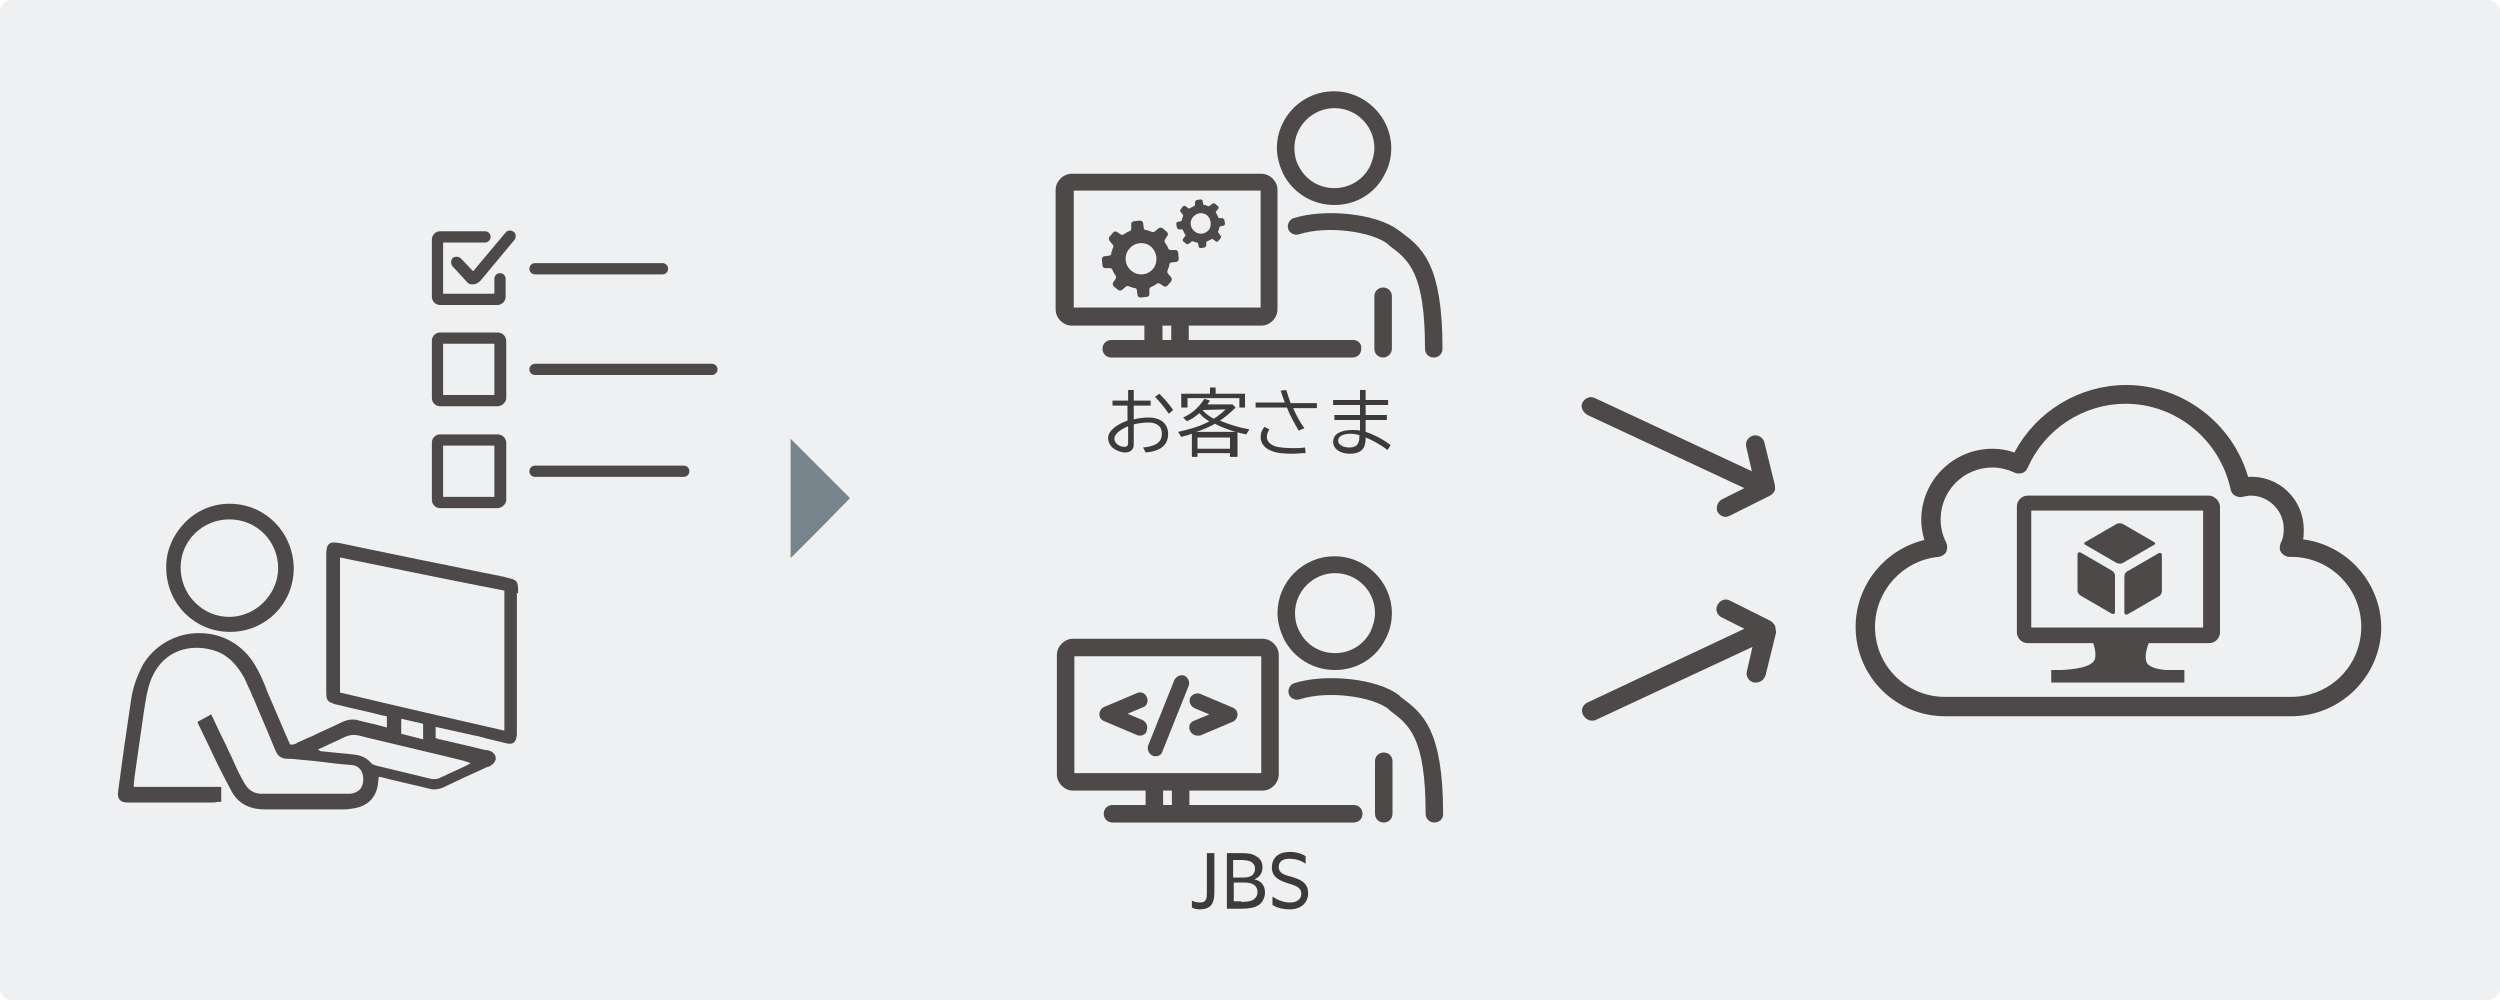 <?xml version="1.0" encoding="utf-8"?>
<!-- Generator: Adobe Illustrator 26.5.0, SVG Export Plug-In . SVG Version: 6.00 Build 0)  -->
<svg version="1.1" id="img07" xmlns="http://www.w3.org/2000/svg" xmlns:xlink="http://www.w3.org/1999/xlink" x="0px" y="0px"
	 width="400px" height="160px" viewBox="0 0 400 160" style="enable-background:new 0 0 400 160;" xml:space="preserve">
<style type="text/css">
	.st0{fill:#EEF0F1;}
	.st1{fill:#78848B;}
	.st2{fill:#4C4948;}
	.st3{fill:none;}
	.st4{fill:#3E3A39;}
</style>
<g>
	<path class="st0" d="M400,158c0,1.1-0.9,2-2,2H2c-1.1,0-2-0.9-2-2V2c0-1.1,0.9-2,2-2H398c1.1,0,2,0.9,2,2V158z"/>
</g>
<g>
	<polygon class="st1" points="126.5,79.7 126.5,70.2 131.3,75 136,79.7 131.3,84.5 126.5,89.3 	"/>
	<g>
		<path class="st2" d="M254,66.4l25.1,11.7l-3.6,1.8c-0.7,0.4-1,1.3-0.7,2c0.3,0.5,0.8,0.8,1.3,0.8c0.2,0,0.5-0.1,0.7-0.2l6.4-3.2
			c0,0,0,0,0,0c0.1-0.1,0.2-0.1,0.3-0.2c0,0,0.1-0.1,0.1-0.1c0.1-0.1,0.2-0.2,0.3-0.4c0,0,0,0,0,0c0.1-0.1,0.1-0.3,0.1-0.4
			c0,0,0-0.1,0-0.1c0-0.1,0-0.3,0-0.4c0,0,0,0,0,0l-1.7-6.9c-0.2-0.8-1-1.3-1.8-1.1c-0.8,0.2-1.3,1-1.1,1.8l0.9,3.9l-25.1-11.7
			c-0.8-0.4-1.6,0-2,0.7S253.3,66,254,66.4z"/>
		<path class="st2" d="M284.1,100.6C284.1,100.6,284.1,100.5,284.1,100.6c0-0.2-0.1-0.4-0.1-0.5c-0.1-0.1-0.2-0.3-0.3-0.4
			c0,0,0,0-0.1-0.1c-0.1-0.1-0.2-0.2-0.4-0.3c0,0,0,0,0,0l-6.4-3.2c-0.7-0.4-1.6-0.1-2,0.7c-0.4,0.7-0.1,1.6,0.7,2l3.6,1.8
			L254,112.4c-0.8,0.4-1.1,1.2-0.7,2c0.3,0.5,0.8,0.9,1.4,0.9c0.2,0,0.4,0,0.6-0.1l25.1-11.7l-0.9,3.9c-0.2,0.8,0.3,1.6,1.1,1.8
			c0.1,0,0.2,0,0.4,0c0.7,0,1.3-0.5,1.5-1.2l1.7-6.9c0,0,0,0,0,0C284.1,100.9,284.1,100.7,284.1,100.6z"/>
	</g>
	<g>
		<g>
			<g>
				<path class="st2" d="M366.6,114.6h-55.4c-7.9,0-14.3-6.4-14.3-14.3c0-6.7,4.7-12.4,11-13.9c-0.3-1-0.5-2.1-0.5-3.2
					c0-6.3,5.1-11.4,11.4-11.4c1.2,0,2.4,0.2,3.5,0.6c3.5-6.6,10.4-10.8,17.9-10.8c9,0,17,6.1,19.5,14.7c4.9-0.3,8.9,3.6,8.9,8.4
					c0,0.5,0,1-0.1,1.6c7,0.9,12.5,6.9,12.5,14.2C380.9,108.2,374.5,114.6,366.6,114.6z M318.8,74.8c-4.6,0-8.3,3.7-8.3,8.3
					c0,1.3,0.3,2.6,0.9,3.7c0.2,0.5,0.2,1,0,1.5c-0.2,0.4-0.7,0.7-1.2,0.8c-5.7,0.5-10.2,5.4-10.2,11.2c0,6.2,5,11.2,11.2,11.2h55.4
					c6.2,0,11.2-5,11.2-11.2c0-6.2-5-11.2-11.2-11.2h-0.3c-0.5,0-1-0.3-1.3-0.7s-0.3-1-0.1-1.5c0.4-0.7,0.5-1.5,0.5-2.3
					c0-2.9-2.4-5.3-5.3-5.3c-0.4,0-0.9,0.1-1.3,0.2c-0.4,0.1-0.8,0-1.2-0.2s-0.6-0.6-0.7-1c-1.7-7.9-8.7-13.7-16.8-13.7
					c-6.8,0-13,4.1-15.7,10.3c-0.2,0.4-0.5,0.7-0.9,0.8c-0.4,0.1-0.8,0.1-1.2-0.1C321.2,75.1,320,74.8,318.8,74.8z"/>
			</g>
		</g>
		<g>
			<path class="st2" d="M353.4,79.3H353h-28.6c-0.9,0-1.7,0.8-1.7,1.7v20.2c0,0.9,0.8,1.7,1.7,1.7h0.7h9.8c0.2,0.5,0.5,1.5,0.3,2.5
				c-0.4,1.4-3.4,1.7-5.4,1.8h-1.6v2h21.3v-2h-2.9c-1.5-0.1-3-0.5-3.2-1.4c-0.3-1,0.2-2.4,0.4-2.9h9.7c0.9,0,1.7-0.8,1.7-1.7V81
				C355.1,80.1,354.3,79.3,353.4,79.3z M352.5,100.4H325V81.7h27.5V100.4z"/>
			<g>
				<path class="st2" d="M333.7,86.7c-0.3,0.1-0.3,0.4,0,0.5l5,2.9c0.3,0.1,0.7,0.1,0.9,0l5-2.9c0.3-0.1,0.3-0.4,0-0.5l-5-2.9
					c-0.3-0.1-0.7-0.1-0.9,0L333.7,86.7z"/>
			</g>
			<g>
				<path class="st2" d="M339.9,98c0,0.3,0.2,0.4,0.5,0.3l5-2.9c0.3-0.1,0.5-0.5,0.5-0.8l0-5.8c0-0.3-0.2-0.4-0.5-0.3l-5,2.9
					c-0.3,0.1-0.5,0.5-0.5,0.8L339.9,98z"/>
			</g>
			<g>
				<path class="st2" d="M337.9,98.2c0.3,0.1,0.5,0,0.5-0.3l0-5.8c0-0.3-0.2-0.6-0.5-0.8l-5-2.9c-0.3-0.1-0.5,0-0.5,0.3l0,5.8
					c0,0.3,0.2,0.6,0.5,0.8L337.9,98.2z"/>
			</g>
		</g>
	</g>
	<g>
		<g>
			<g>
				<rect x="170.9" y="29.5" class="st3" width="31.6" height="20.4"/>
				<g>
					<g>
						<g>
							<path class="st2" d="M213.5,32.8c-3.5,0-6.6-1.9-8.2-5c-0.6-1.3-1-2.7-1-4.1c0-5,4.1-9.1,9.1-9.1c5,0,9.2,4.1,9.2,9.1
								c0,1.4-0.3,2.8-1,4.1C220.1,30.9,217,32.8,213.5,32.8z M213.5,17.3c-3.5,0-6.4,2.9-6.4,6.4c0,1,0.2,2,0.7,2.9
								c1.1,2.2,3.3,3.5,5.7,3.5c2.4,0,4.6-1.3,5.7-3.5c0.4-0.9,0.7-1.9,0.7-2.9C219.9,20.1,217,17.3,213.5,17.3z"/>
						</g>
						<g>
							<path class="st2" d="M229.4,57.2c-0.8,0-1.4-0.6-1.4-1.4c0-12.2-2.6-14.2-5.7-16.5L222,39c-2.5-1.9-9.5-3-14.2-1.5
								c-0.7,0.2-1.5-0.2-1.7-0.9c-0.2-0.7,0.2-1.5,0.9-1.7c5.1-1.6,13.3-0.7,16.7,1.9L224,37c3.5,2.6,6.8,5.1,6.8,18.8
								C230.8,56.6,230.2,57.2,229.4,57.2z"/>
						</g>
					</g>
					<path class="st2" d="M216.5,54.4h-26.3v-2.3h11.6c1.4,0,2.6-1.2,2.6-2.6V30.4c0-1.4-1.2-2.6-2.6-2.6h-30.3
						c-1.4,0-2.6,1.2-2.6,2.6v19.1c0,1.4,1.2,2.6,2.6,2.6h11.6v2.3h-5.3c-0.8,0-1.4,0.6-1.4,1.4c0,0.8,0.6,1.4,1.4,1.4h38.6
						c0.8,0,1.4-0.6,1.4-1.4C217.9,55,217.3,54.4,216.5,54.4z M187.4,54.4H186v-2.3h1.4V54.4z M171.8,49.3V30.5h29.9v18.7H171.8z"/>
					<g>
						<path class="st2" d="M221.3,57.2c-0.8,0-1.4-0.6-1.4-1.4v-8.4c0-0.8,0.6-1.4,1.4-1.4c0.8,0,1.4,0.6,1.4,1.4v8.4
							C222.7,56.6,222,57.2,221.3,57.2z"/>
					</g>
				</g>
			</g>
		</g>
		<g>
			<path class="st4" d="M181.4,62.4v1.7h2.7v0.8h-2.7v2.2c0.8-0.2,1.7-0.3,2.4-0.3c1.9,0,3.1,1,3.1,2.6c0,1.8-1.2,2.8-3.6,3
				l-0.4-0.8c2.1-0.2,3-0.9,3-2.2c0-1.2-0.8-1.8-2.2-1.8c-0.6,0-1.5,0.1-2.3,0.3v3.2c0,0.8-0.5,1.3-1.4,1.3c-0.6,0-1.4-0.3-1.9-0.7
				c-0.5-0.4-0.8-1-0.8-1.6c0-0.6,0.3-1.1,1-1.7c0.5-0.4,1.2-0.8,2.1-1.1v-2.4H178v-0.8h2.5v-1.7H181.4z M180.5,68.2
				c-1.4,0.6-2.2,1.3-2.2,2c0,0.7,0.8,1.3,1.6,1.3c0.4,0,0.6-0.2,0.6-0.6V68.2z M187,66.2c-0.6-0.9-1.4-1.9-2.2-2.7l0.7-0.5
				c0.8,0.8,1.6,1.7,2.2,2.6L187,66.2z"/>
			<path class="st4" d="M197.7,73.1h-0.9v-0.6h-5.2v0.6h-0.9v-3.7c-0.5,0.2-1,0.3-1.7,0.5l-0.5-0.8c1.8-0.4,3.6-0.9,5-1.7
				c-0.6-0.3-1.2-0.8-1.6-1.3c-0.7,0.6-1.3,1-2,1.3l-0.6-0.6c1.4-0.6,2.6-1.7,3.4-3l0.9,0.3c-0.2,0.3-0.3,0.4-0.4,0.6h4l0.5,0.5
				c-0.7,0.7-1.6,1.5-2.5,2.1c1.4,0.6,3,1.1,4.7,1.4l-0.5,0.8c-2-0.4-3.7-1-5-1.7c-0.9,0.5-1.8,0.9-3,1.3h6.6V73.1z M199.2,63v2.2
				h-0.9v-1.5h-8.3v1.5H189V63h4.6V62h0.9V63H199.2z M191.6,71.8h5.2V70h-5.2V71.8z M192.4,65.6L192.4,65.6c0.5,0.6,1.2,1.1,1.8,1.4
				c0.8-0.5,1.5-1.1,1.9-1.5L192.4,65.6L192.4,65.6z"/>
			<path class="st4" d="M205.6,64.5c-0.2-0.5-0.5-1.4-0.7-2l0.9-0.1c0.2,0.7,0.5,1.5,0.7,2.1h4.2v0.8h-3.8c0.5,1.1,1.1,2.3,1.8,3.2
				l-0.9,0.4c-0.6-1-1.3-2.2-1.9-3.7h-5v-0.8H205.6z M208.9,72.5c-1,0-1.5,0.1-1.9,0.1c-1.6,0-2.7-0.1-3.4-0.4
				c-1.2-0.4-1.9-1.2-1.9-2.3c0-0.6,0.2-1.1,0.6-1.6l0.8,0.4c-0.2,0.3-0.4,0.7-0.4,1.2c0,0.7,0.5,1.2,1.3,1.5c0.6,0.2,1.7,0.3,3,0.3
				c0.6,0,1.1,0,1.8-0.1L208.9,72.5z"/>
			<path class="st4" d="M218.5,62.4v1.6h3.6v0.8h-3.6v1.6h3.4v0.8h-3.4v1.9c1.3,0.4,2.8,1.2,4,2.1l-0.5,0.8c-0.9-0.7-2.2-1.5-3.5-2
				v0.2c0,1.6-0.8,2.4-2.5,2.4c-1.6,0-2.7-0.8-2.7-1.9c0-1.2,1.1-1.9,3.1-1.9c0.4,0,0.8,0,1.2,0.1v-1.7h-4.1v-0.8h4.1v-1.6h-4.3
				v-0.8h4.3v-1.6H218.5z M217.5,69.6c-0.4-0.1-1-0.2-1.4-0.2c-1.2,0-2,0.4-2,1.1c0,0.6,0.7,1.1,1.8,1.1c1.1,0,1.6-0.5,1.6-1.7V69.6
				z"/>
		</g>
	</g>
	<g>
		<g>
			<path class="st4" d="M190.7,144.1c0.4,0.2,0.9,0.3,1.3,0.3c1,0,1.1-0.6,1.1-1.6v-6.3h1.2v6.3c0,1.1-0.2,1.6-0.5,2
				c-0.4,0.5-1.1,0.7-1.8,0.7c-0.5,0-1-0.1-1.3-0.3V144.1z"/>
			<path class="st4" d="M196.2,136.5h2.4c1.1,0,1.8,0.1,2.4,0.5c0.7,0.4,1,1,1,1.8c0,1-0.6,1.6-1.3,1.9v0c1,0.2,1.7,0.9,1.7,2.1
				c0,0.8-0.4,1.6-1,2c-0.6,0.4-1.5,0.6-2.8,0.6h-2.3V136.5z M199.1,140.4c0.9,0,1.7-0.4,1.7-1.4c0-0.6-0.3-0.9-0.6-1.1
				c-0.4-0.2-0.9-0.3-1.8-0.3h-1.1v2.8H199.1z M198.6,144.3c1,0,1.6-0.1,2-0.4c0.3-0.2,0.6-0.6,0.6-1.2c0-1-0.8-1.5-2.1-1.5h-1.7v3
				H198.6z"/>
			<path class="st4" d="M203.7,143.5c0.8,0.6,1.9,0.9,2.7,0.9c1.1,0,1.8-0.5,1.8-1.4c0-1.1-1-1.3-2.2-1.7c-1.2-0.4-2.5-0.9-2.5-2.5
				c0-1.6,1.1-2.5,2.9-2.5c0.8,0,1.8,0.2,2.5,0.7v1.2c-0.8-0.6-1.8-0.8-2.6-0.8c-1,0-1.7,0.4-1.7,1.3c0,1.1,1,1.3,2.1,1.6
				c1.3,0.4,2.6,0.9,2.6,2.6c0,1.6-1.2,2.6-3,2.6c-0.9,0-1.9-0.2-2.7-0.7V143.5z"/>
		</g>
	</g>
	<g>
		<path class="st2" d="M188.5,40.4c0-0.2-0.2-0.4-0.4-0.4l-0.8,0c-0.2,0-0.3-0.1-0.4-0.3c-0.1-0.3-0.3-0.6-0.5-0.9
			c-0.1-0.1-0.1-0.3,0-0.5l0.4-0.6c0.1-0.2,0.1-0.4-0.1-0.6l-0.7-0.6c-0.2-0.1-0.4-0.1-0.6,0l-0.6,0.5c-0.1,0.1-0.3,0.2-0.5,0.1
			c-0.3-0.1-0.7-0.3-1-0.3c-0.2,0-0.3-0.2-0.3-0.3l-0.1-0.8c0-0.2-0.2-0.4-0.5-0.4l-1,0.1c-0.2,0-0.4,0.2-0.4,0.4l0,0.8
			c0,0.2-0.1,0.3-0.3,0.4c-0.3,0.1-0.6,0.3-0.9,0.5c-0.1,0.1-0.3,0.1-0.5,0l-0.6-0.4c-0.2-0.1-0.4-0.1-0.6,0.1l-0.6,0.7
			c-0.1,0.2-0.1,0.4,0,0.6l0.5,0.6c0.1,0.1,0.2,0.3,0.1,0.5c-0.1,0.3-0.3,0.7-0.3,1c0,0.2-0.2,0.3-0.3,0.3l-0.8,0.1
			c-0.2,0-0.4,0.2-0.4,0.5l0.1,1c0,0.2,0.2,0.4,0.4,0.4l0.8,0c0.2,0,0.3,0.1,0.4,0.3c0.1,0.3,0.3,0.6,0.5,0.9c0.1,0.1,0.1,0.3,0,0.5
			l-0.4,0.6c-0.1,0.2-0.1,0.4,0.1,0.6l0.7,0.6c0.2,0.1,0.4,0.1,0.6,0l0.6-0.5c0.1-0.1,0.3-0.2,0.5-0.1c0.3,0.1,0.7,0.3,1,0.3
			c0.2,0,0.3,0.2,0.3,0.3l0.1,0.8c0,0.2,0.2,0.4,0.5,0.4l1-0.1c0.2,0,0.4-0.2,0.4-0.4l0-0.8c0-0.2,0.1-0.3,0.3-0.4
			c0.3-0.1,0.6-0.3,0.9-0.5c0.1-0.1,0.3-0.1,0.5,0l0.6,0.4c0.2,0.1,0.4,0.1,0.6-0.1l0.6-0.7c0.1-0.2,0.1-0.4,0-0.6l-0.5-0.6
			c-0.1-0.1-0.2-0.3-0.1-0.5c0.1-0.3,0.3-0.7,0.3-1c0-0.2,0.2-0.3,0.3-0.3l0.8-0.1c0.2,0,0.4-0.2,0.4-0.5L188.5,40.4z M184.5,43
			c-0.9,1.1-2.5,1.2-3.5,0.3c-1.1-0.9-1.2-2.5-0.3-3.5c0.9-1.1,2.5-1.2,3.5-0.3C185.2,40.4,185.3,42,184.5,43z"/>
		<path class="st2" d="M195.9,35.2c0-0.1-0.1-0.2-0.3-0.3l-0.5,0c-0.1,0-0.2-0.1-0.2-0.2c-0.1-0.2-0.2-0.4-0.3-0.6
			c-0.1-0.1-0.1-0.2,0-0.3l0.3-0.4c0.1-0.1,0.1-0.3,0-0.4l-0.5-0.4c-0.1-0.1-0.3-0.1-0.4,0l-0.4,0.3c-0.1,0.1-0.2,0.1-0.3,0.1
			c-0.2-0.1-0.4-0.2-0.6-0.2c-0.1,0-0.2-0.1-0.2-0.2l-0.1-0.5c0-0.1-0.2-0.2-0.3-0.2l-0.6,0.1c-0.1,0-0.2,0.1-0.3,0.3l0,0.5
			c0,0.1-0.1,0.2-0.2,0.2c-0.2,0.1-0.4,0.2-0.6,0.3c-0.1,0.1-0.2,0.1-0.3,0l-0.4-0.3c-0.1-0.1-0.3-0.1-0.4,0l-0.4,0.5
			c-0.1,0.1-0.1,0.3,0,0.4l0.3,0.4c0.1,0.1,0.1,0.2,0.1,0.3c-0.1,0.2-0.2,0.4-0.2,0.6c0,0.1-0.1,0.2-0.2,0.2l-0.5,0.1
			c-0.1,0-0.2,0.2-0.2,0.3l0.1,0.6c0,0.1,0.1,0.2,0.3,0.3l0.5,0c0.1,0,0.2,0.1,0.2,0.2c0.1,0.2,0.2,0.4,0.3,0.6
			c0.1,0.1,0.1,0.2,0,0.3l-0.3,0.4c-0.1,0.1-0.1,0.3,0,0.4l0.5,0.4c0.1,0.1,0.3,0.1,0.4,0l0.4-0.3c0.1-0.1,0.2-0.1,0.3-0.1
			c0.2,0.1,0.4,0.2,0.6,0.2c0.1,0,0.2,0.1,0.2,0.2l0.1,0.5c0,0.1,0.2,0.2,0.3,0.2l0.6-0.1c0.1,0,0.2-0.1,0.3-0.3l0-0.5
			c0-0.1,0.1-0.2,0.2-0.2c0.2-0.1,0.4-0.2,0.6-0.3c0.1-0.1,0.2-0.1,0.3,0l0.4,0.3c0.1,0.1,0.3,0.1,0.4,0l0.4-0.5
			c0.1-0.1,0.1-0.3,0-0.4l-0.3-0.4c-0.1-0.1-0.1-0.2-0.1-0.3c0.1-0.2,0.2-0.4,0.2-0.6c0-0.1,0.1-0.2,0.2-0.2l0.5-0.1
			c0.1,0,0.2-0.2,0.2-0.3L195.9,35.2z M193.4,36.8c-0.6,0.7-1.6,0.8-2.3,0.2c-0.7-0.6-0.8-1.6-0.2-2.3c0.6-0.7,1.6-0.8,2.3-0.2
			C193.8,35.1,193.9,36.2,193.4,36.8z"/>
	</g>
	<g>
		<g>
			<rect x="171" y="103.9" class="st3" width="31.6" height="20.4"/>
			<g>
				<g>
					<g>
						<path class="st2" d="M213.6,107.2c-3.5,0-6.6-1.9-8.2-5c-0.6-1.3-1-2.7-1-4.1c0-5,4.1-9.1,9.1-9.1c5,0,9.2,4.1,9.2,9.1
							c0,1.4-0.3,2.8-1,4.1C220.2,105.3,217.1,107.2,213.6,107.2z M213.6,91.7c-3.5,0-6.4,2.9-6.4,6.4c0,1,0.2,2,0.7,2.9
							c1.1,2.2,3.3,3.5,5.7,3.5c2.4,0,4.6-1.3,5.7-3.5c0.4-0.9,0.7-1.9,0.7-2.9C220,94.5,217.1,91.7,213.6,91.7z"/>
					</g>
					<g>
						<path class="st2" d="M229.5,131.6c-0.8,0-1.4-0.6-1.4-1.4c0-12.2-2.6-14.2-5.7-16.5l-0.3-0.3c-2.5-1.9-9.5-3-14.2-1.5
							c-0.7,0.2-1.5-0.2-1.7-0.9c-0.2-0.7,0.2-1.5,0.9-1.7c5.1-1.6,13.3-0.7,16.7,1.9l0.3,0.3c3.5,2.6,6.8,5.1,6.8,18.8
							C230.9,131,230.3,131.6,229.5,131.6z"/>
					</g>
				</g>
				<path class="st2" d="M216.6,128.8h-26.3v-2.3H202c1.4,0,2.6-1.2,2.6-2.6v-19.1c0-1.4-1.2-2.6-2.6-2.6h-30.3
					c-1.4,0-2.6,1.2-2.6,2.6v19.1c0,1.4,1.2,2.6,2.6,2.6h11.6v2.3H178c-0.8,0-1.4,0.6-1.4,1.4c0,0.8,0.6,1.4,1.4,1.4h38.6
					c0.8,0,1.4-0.6,1.4-1.4C218,129.4,217.4,128.8,216.6,128.8z M187.5,128.8h-1.4v-2.3h1.4V128.8z M171.9,123.7V105h29.9v18.7
					H171.9z"/>
				<g>
					<path class="st2" d="M221.4,131.6c-0.8,0-1.4-0.6-1.4-1.4v-8.4c0-0.8,0.6-1.4,1.4-1.4c0.8,0,1.4,0.6,1.4,1.4v8.4
						C222.8,131,222.2,131.6,221.4,131.6z"/>
				</g>
			</g>
		</g>
		<path class="st2" d="M182.4,117.7c-0.2,0-0.3,0-0.5-0.1l-5.2-2.2c-0.5-0.2-0.8-0.6-0.8-1.1c0-0.5,0.3-1,0.8-1.2l5.2-2.2
			c0.6-0.3,1.4,0,1.6,0.7c0.3,0.6,0,1.4-0.7,1.6l-2.4,1l2.4,1c0.6,0.3,0.9,1,0.7,1.6C183.4,117.4,182.9,117.7,182.4,117.7z"/>
		<path class="st2" d="M191.6,117.7c-0.5,0-1-0.3-1.2-0.8c-0.3-0.6,0-1.4,0.7-1.6l2.4-1l-2.4-1c-0.6-0.3-0.9-1-0.7-1.6
			c0.3-0.6,1-0.9,1.6-0.7l5.2,2.2c0.5,0.2,0.8,0.6,0.8,1.1c0,0.5-0.3,1-0.8,1.2l-5.2,2.2C191.9,117.7,191.7,117.7,191.6,117.7z"/>
		<path class="st2" d="M184.9,121c-0.2,0-0.3,0-0.5-0.1c-0.6-0.3-0.9-1-0.7-1.6l4.2-10.5c0.3-0.6,1-0.9,1.6-0.7
			c0.6,0.3,0.9,1,0.7,1.6l-4.2,10.5C185.9,120.7,185.4,121,184.9,121z"/>
	</g>
	<g>
		<path class="st2" d="M113.9,60H85.6c-0.5,0-0.9-0.4-0.9-0.9s0.4-0.9,0.9-0.9h28.3c0.5,0,0.9,0.4,0.9,0.9S114.4,60,113.9,60z"/>
		<path class="st2" d="M106,43.9H85.6c-0.5,0-0.9-0.4-0.9-0.9c0-0.5,0.4-0.9,0.9-0.9H106c0.5,0,0.9,0.4,0.9,0.9
			C106.9,43.5,106.5,43.9,106,43.9z"/>
		<path class="st2" d="M109.4,76.3H85.6c-0.5,0-0.9-0.4-0.9-0.9c0-0.5,0.4-0.9,0.9-0.9h23.8c0.5,0,0.9,0.4,0.9,0.9
			C110.3,75.9,109.9,76.3,109.4,76.3z"/>
		<path class="st2" d="M79.6,65h-9.2c-0.7,0-1.3-0.6-1.3-1.3v-9.2c0-0.7,0.6-1.3,1.3-1.3h9.2c0.8,0,1.4,0.6,1.4,1.4l0,9.2
			C80.9,64.4,80.3,65,79.6,65z M70.9,63.2h8.2l0-8.2h-8.2V63.2z"/>
		<path class="st2" d="M79.6,81.3h-9.2c-0.7,0-1.3-0.6-1.3-1.3v-9.2c0-0.7,0.6-1.3,1.3-1.3h9.2c0.8,0,1.4,0.6,1.4,1.4l0,9.2
			C80.9,80.7,80.3,81.3,79.6,81.3z M70.9,79.5h8.2l0-8.2h-8.2V79.5z"/>
		<g>
			<path class="st2" d="M79.6,48.8h-9.2c-0.7,0-1.3-0.6-1.3-1.3v-9.2c0-0.7,0.6-1.3,1.3-1.3h7.2c0.5,0,0.9,0.4,0.9,0.9
				s-0.4,0.9-0.9,0.9h-6.7V47h8.2v-2.4c0-0.5,0.4-0.9,0.9-0.9c0.5,0,0.9,0.4,0.9,0.9v2.9C80.9,48.2,80.3,48.8,79.6,48.8z"/>
			<path class="st2" d="M75.6,45.5c-0.4,0-0.7-0.1-0.9-0.4l-2.3-2.5c-0.3-0.4-0.3-0.9,0-1.3c0.4-0.3,0.9-0.3,1.3,0l2,2.1l5.2-6.2
				c0.3-0.4,0.9-0.4,1.3-0.1c0.4,0.3,0.4,0.9,0.1,1.3l-5.5,6.6C76.3,45.4,76,45.5,75.6,45.5C75.6,45.5,75.6,45.5,75.6,45.5z
				 M75.2,43.9C75.2,43.9,75.2,43.9,75.2,43.9L75.2,43.9z"/>
		</g>
	</g>
	<path class="st2" d="M82.9,94.9c0-2-0.1-2.1-1.9-2.5l-0.3-0.1c-4.6-0.9-9.2-1.9-13.8-2.8l-8.7-1.8c-1.3-0.3-2.5-0.5-3.8-0.8
		c-0.7-0.1-1.3-0.2-1.7,0.1c-0.4,0.3-0.5,0.9-0.5,1.7l0,22c0,1.4,0.2,1.6,1.5,2c1,0.2,2,0.5,3,0.7c0.9,0.2,1.8,0.4,2.6,0.6
		c0.7,0.2,1.3,0.3,2,0.5l0.6,0.1v1.8c-0.4-0.1-0.7-0.2-1.1-0.3c-1.1-0.3-2.2-0.5-3.3-0.8c-0.9-0.3-1.8-0.2-2.7,0.2
		c-1.6,0.8-3.3,1.5-4.9,2.3c-0.8,0.3-1.5,0.7-2.3,1l-0.1,0.1c-0.4,0.2-0.7,0.3-1.1,0.2l-1-2.3c-0.8-1.9-1.6-3.7-2.4-5.6
		c-0.1-0.3-0.3-0.6-0.4-1c-0.5-1.3-1.1-2.6-1.8-3.8c-1.9-3.2-5.2-5.1-8.9-5.1c0,0-0.1,0-0.1,0c-3.7,0-7.1,2-8.9,5
		c-0.9,1.7-1.6,3.5-1.9,5.5c-0.4,2.7-0.8,5.4-1.2,8.2c-0.3,2.2-0.6,4.4-0.9,6.6c-0.1,0.6,0,1,0.2,1.3c0.3,0.4,0.8,0.5,1.2,0.5
		c0.1,0,0.2,0,0.3,0l2.3,0c3.7,0,7.5,0,11.2,0c0.2,0,0.4,0,0.7-0.1c0.1,0,0.2,0,0.3,0l0.3,0v-2.4h-14c0-0.1,0-0.2,0-0.3l0.1-1.1
		c0.5-3.5,1-7,1.5-10.5c0.3-1.8,0.5-3.7,1.3-5.6c2.1-4.7,6.5-5.3,9.7-4.4c2.2,0.6,3.8,2.1,5.1,4.5c0.4,0.8,0.7,1.6,1.1,2.4
		c0.1,0.3,0.2,0.6,0.4,0.9l0.7,1.7c0.9,2.1,1.8,4.2,2.7,6.4c0.3,0.8,0.8,1.5,1.9,1.5c0.9,0,1.7,0.1,2.6,0.2c0.4,0,0.8,0.1,1.2,0.1
		l1.8,0.2c1.6,0.2,3.2,0.4,4.8,0.5c1,0.1,1.7,0.8,1.8,1.9c0.1,0.8-0.1,1.5-0.5,2c-0.4,0.4-1,0.7-1.8,0.7c-3.5,0-7.1,0-10.6,0l-3.4,0
		c-0.9,0-1.7-0.4-2.3-1.1c-0.3-0.4-0.6-0.9-0.9-1.5c-0.6-1.1-1.1-2.3-1.6-3.4c-0.3-0.6-0.6-1.2-0.9-1.9c-0.5-1-1-2-1.5-3.1l-0.8-1.7
		l-2.2,1.2l0.1,0.3c0.5,1.1,1.1,2.2,1.6,3.3c1.2,2.6,2.4,5,3.7,7.4c1,2,2.9,3,5.3,3c0,0,0,0,0,0c2.3,0,4.6,0,7,0c1.9,0,3.9,0,5.8,0
		c0.6,0,1.1-0.1,1.7-0.2c2.2-0.4,3.5-1.9,3.7-4.1l0.1-0.9c0.1,0,0.1,0,0.2,0l2,0.5c2,0.5,4,0.9,5.9,1.4c0.8,0.2,1.5,0.1,2.2-0.2
		c1.5-0.7,3.1-1.5,4.7-2.2c0.8-0.4,1.6-0.7,2.4-1.1l0.1,0c0.3-0.1,0.6-0.3,0.8-0.5c0.3-0.3,0.5-0.7,0.4-1c0-0.4-0.3-0.7-0.6-0.9
		c-0.3-0.2-0.7-0.3-1.1-0.3l-3.3-0.8c-1.3-0.3-2.6-0.6-3.9-0.9c-0.2,0-0.4-0.1-0.6-0.2c0,0,0,0-0.1,0v-1.8l6.3,1.4
		c0.5,0.1,1.1,0.2,1.6,0.4c1.1,0.3,2.2,0.5,3.3,0.8c0.4,0.1,0.9,0.2,1.3-0.1c0.4-0.3,0.4-0.8,0.5-1.2c0-0.2,0-0.4,0-0.6l0-4.6
		c0-5.8,0-11.7,0-17.5L82.9,94.9z M56.4,120.7c-1.7-0.2-3.3-0.3-5-0.5c-0.1,0-0.3-0.1-0.5-0.3c0.8-0.4,1.6-0.7,2.4-1.1
		c1-0.4,2-1.1,3-1.2c1-0.1,2.1,0.4,3.2,0.6c4.9,1.2,9.8,2.3,14.6,3.5c0.3,0.1,0.7,0.2,1.2,0.4c-0.4,0.2-0.6,0.4-0.9,0.5
		c-1.3,0.6-2.6,1.2-3.9,1.8c-0.5,0.3-1.1,0.3-1.6,0.2c-2.9-0.7-5.8-1.4-8.7-2.1c-0.3-0.1-0.7-0.2-0.9-0.5
		C58.5,121.1,57.5,120.8,56.4,120.7z M64.2,117.4c0-0.9,0-1.6,0-2.4c1.2,0.3,2.3,0.5,3.5,0.8c0,0.8,0,1.6,0,2.5
		C66.5,118,65.4,117.7,64.2,117.4z M54.4,110.8c0-7.3,0-14.4,0-21.6c8.8,1.8,17.6,3.6,26.3,5.3c0,7.5,0,14.9,0,22.4
		C71.9,114.9,63.2,112.9,54.4,110.8z"/>
	<path class="st2" d="M36.7,80.6c-2.7,0-5.3,1.1-7.2,3.1c-1.9,2-3,4.6-2.9,7.3c0.1,5.7,4.6,10.1,10.2,10.1c0,0,0,0,0,0
		c5.7,0,10.2-4.5,10.2-10.2C46.9,85.1,42.4,80.6,36.7,80.6z M44.5,90.9c0,4.2-3.6,7.8-7.8,7.8c0,0,0,0,0,0c-2.1,0-4-0.8-5.5-2.3
		c-1.5-1.5-2.3-3.5-2.3-5.6c0-4.3,3.5-7.7,7.8-7.7c0,0,0,0,0,0C41.1,83.1,44.5,86.6,44.5,90.9z"/>
</g>
<g>
</g>
<g>
</g>
<g>
</g>
<g>
</g>
<g>
</g>
<g>
</g>
<g>
</g>
<g>
</g>
<g>
</g>
<g>
</g>
<g>
</g>
<g>
</g>
<g>
</g>
<g>
</g>
<g>
</g>
</svg>
